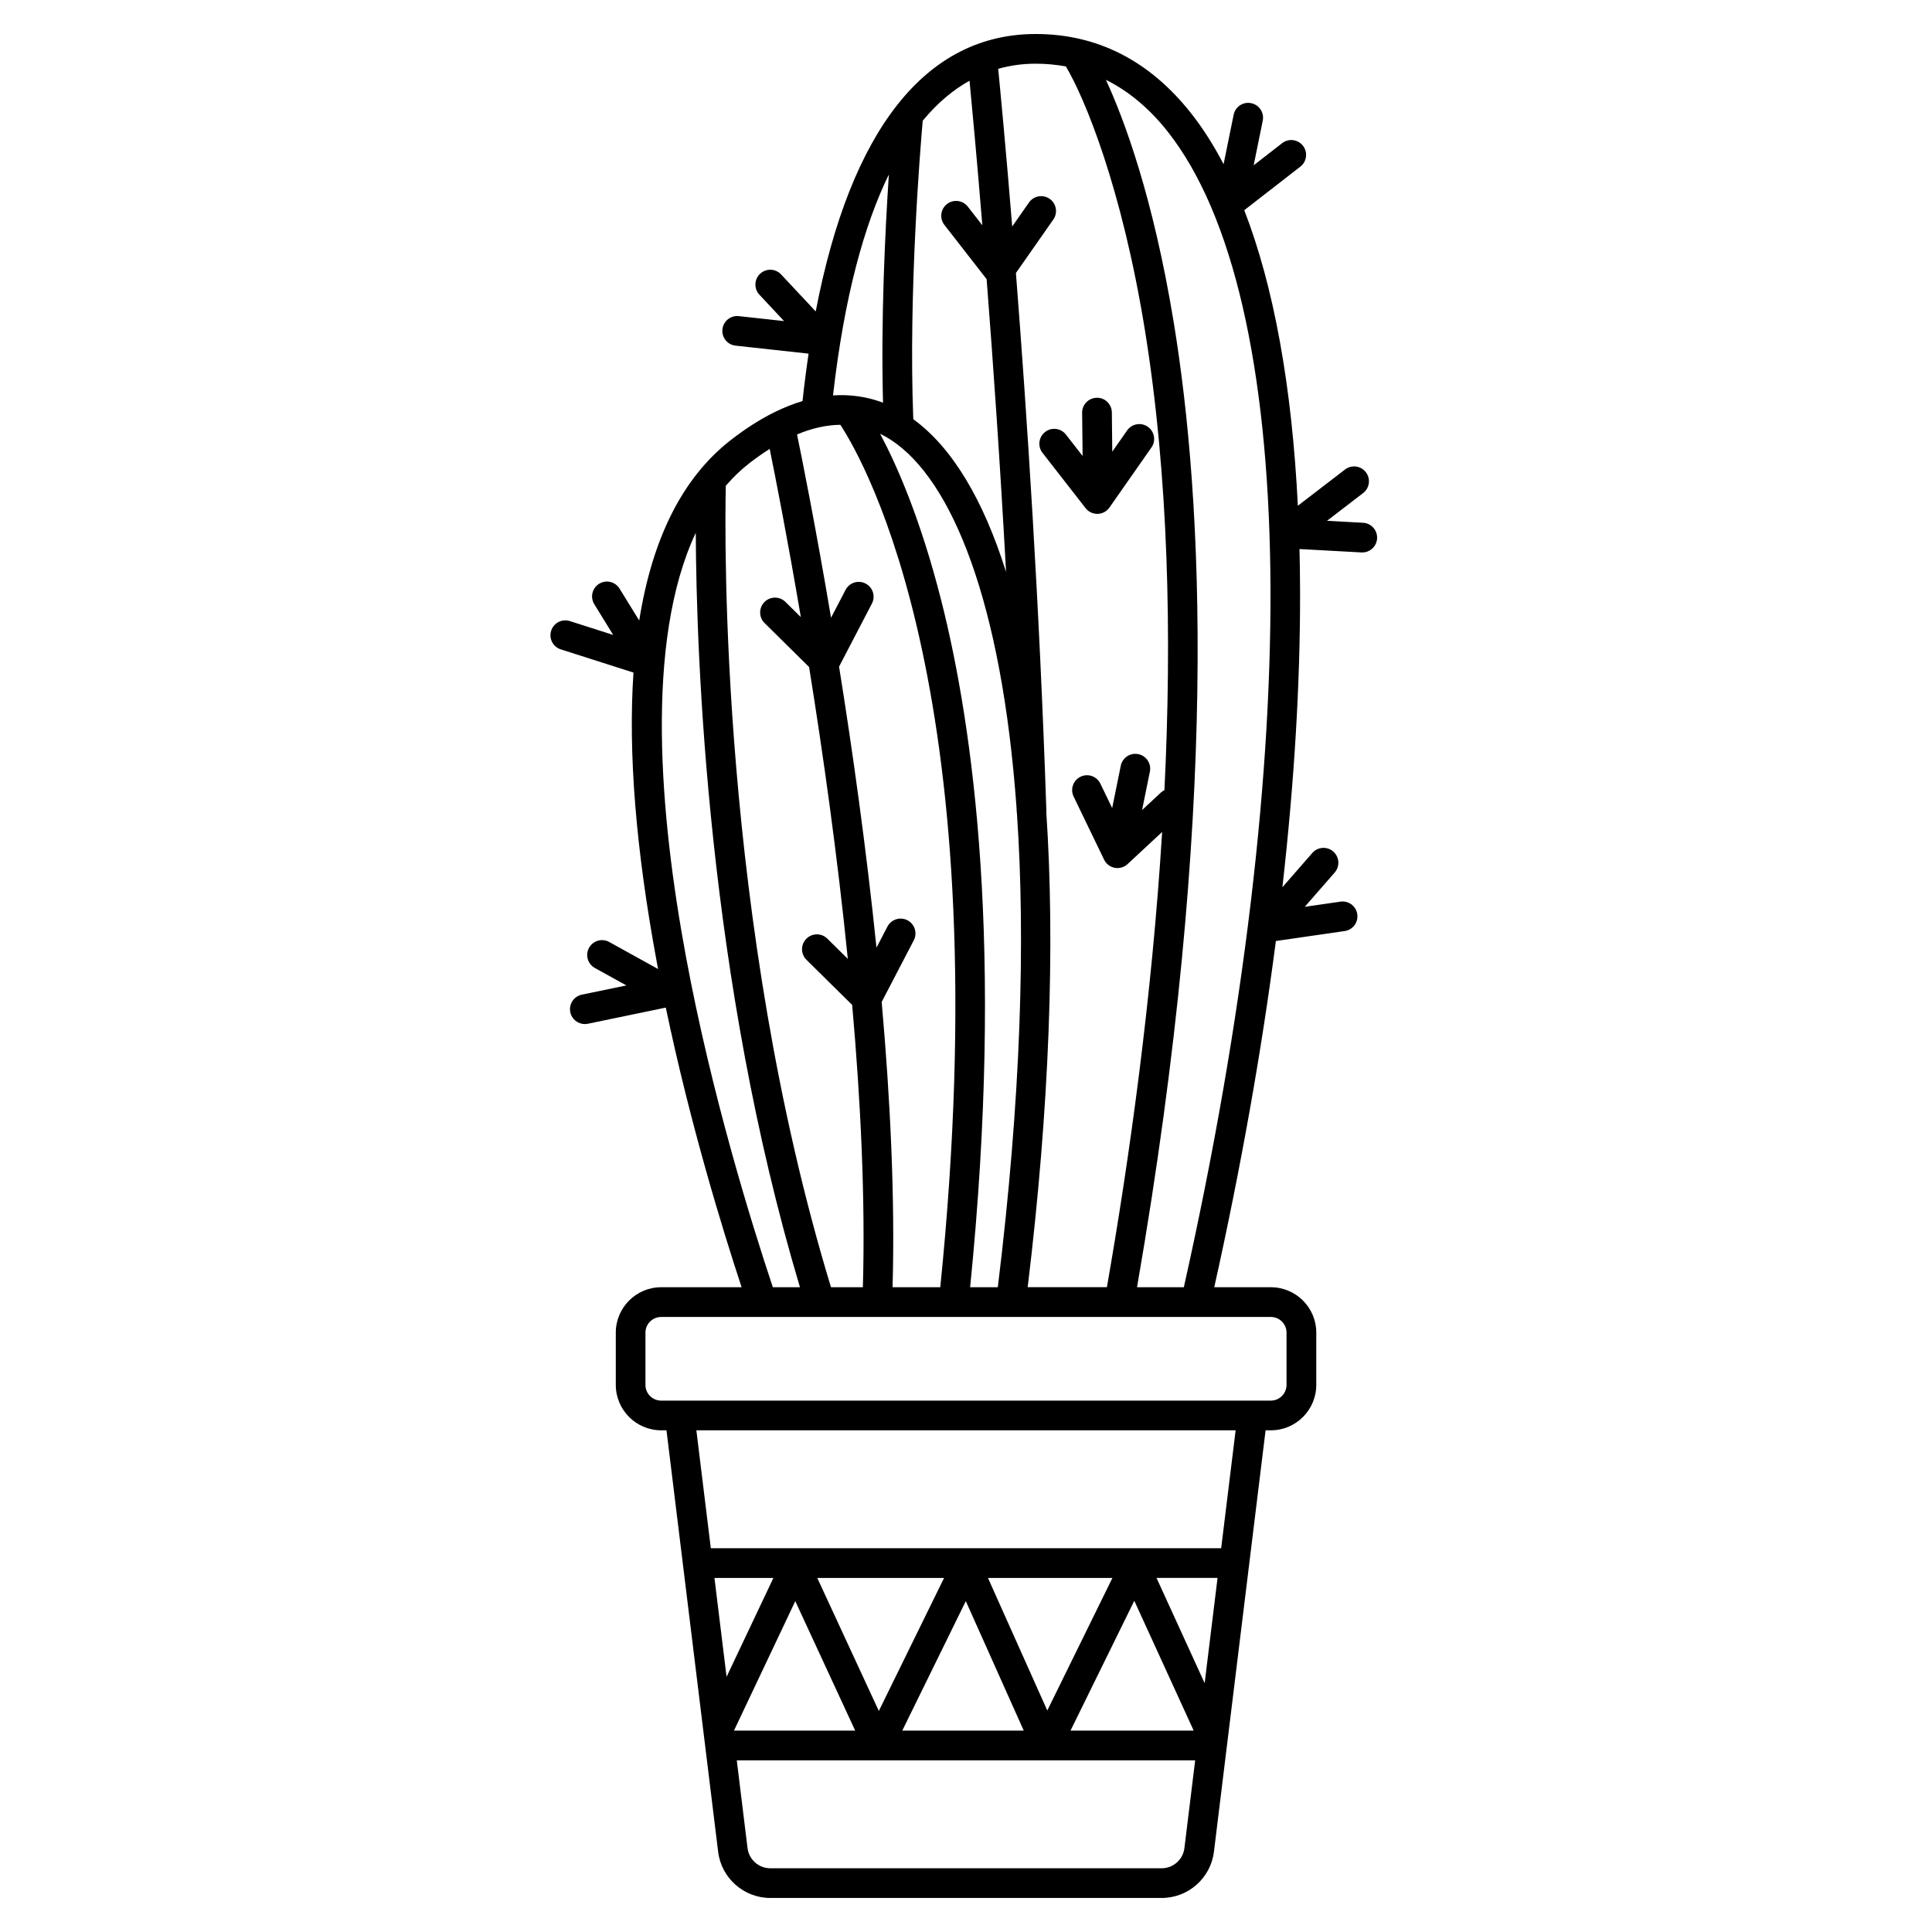 <?xml version="1.0" encoding="UTF-8"?>
<!-- Uploaded to: ICON Repo, www.svgrepo.com, Generator: ICON Repo Mixer Tools -->
<svg fill="#000000" width="800px" height="800px" version="1.1" viewBox="144 144 512 512" xmlns="http://www.w3.org/2000/svg">
 <g>
  <path d="m420.96 258.48c-1.715 1.336-2.023 3.809-0.688 5.523l11.414 14.656c0.746 0.961 1.895 1.52 3.106 1.52h0.102c1.25-0.031 2.406-0.656 3.125-1.68l11.133-15.922c1.246-1.781 0.812-4.234-0.969-5.481s-4.234-0.812-5.481 0.969l-3.938 5.629-0.113-10.387c-0.023-2.172-1.801-3.949-3.981-3.891-2.172 0.023-3.918 1.805-3.894 3.981l0.125 11.449-4.418-5.676c-1.336-1.719-3.809-2.027-5.523-0.691z"/>
  <path d="m505.22 282.54-9.543-0.523 9.57-7.352c1.723-1.324 2.047-3.797 0.723-5.519-1.324-1.727-3.793-2.047-5.519-0.723l-12.504 9.605c-1.574-31.715-6.375-58.125-14.203-78.32l14.867-11.551c1.715-1.332 2.027-3.805 0.695-5.523-1.336-1.715-3.809-2.027-5.523-0.691l-7.547 5.863 2.406-11.824c0.434-2.129-0.941-4.207-3.074-4.641-2.133-0.438-4.207 0.941-4.641 3.074l-2.664 13.102c-2.641-5.055-5.519-9.586-8.652-13.551-10.996-13.906-24.832-20.953-41.129-20.953h-0.012c-29.125 0.004-49.047 25.312-58.297 73.52l-9.172-9.801c-1.484-1.59-3.977-1.672-5.562-0.184-1.586 1.484-1.672 3.977-0.184 5.562l6.531 6.981-11.996-1.312c-2.164-0.242-4.106 1.324-4.34 3.484-0.238 2.16 1.324 4.106 3.484 4.34l19.348 2.117c-0.602 4.051-1.137 8.234-1.605 12.566-2.387 0.711-4.883 1.691-7.484 2.977-0.055 0.023-0.105 0.051-0.156 0.078-3.602 1.797-7.406 4.188-11.41 7.309-12.676 9.879-20.75 25.875-24.23 47.797l-5.207-8.453c-1.141-1.852-3.562-2.426-5.414-1.285-1.852 1.141-2.426 3.566-1.285 5.414l5.012 8.137-11.496-3.668c-2.07-0.66-4.285 0.48-4.945 2.555-0.66 2.07 0.48 4.285 2.555 4.945l19.258 6.148c-1.434 21.152 0.617 46.777 6.195 76.816 0.109 0.582 0.219 1.164 0.328 1.746l-12.949-7.164c-1.902-1.051-4.297-0.363-5.348 1.539-1.051 1.902-0.363 4.297 1.539 5.348l8.363 4.625-11.816 2.449c-2.129 0.441-3.496 2.523-3.055 4.652 0.387 1.859 2.023 3.137 3.852 3.137 0.266 0 0.535-0.027 0.801-0.082l20.656-4.281c6.418 30.629 14.871 58.273 20.09 74.105h-21.309c-6.633 0-12.031 5.398-12.031 12.031v13.855c0 6.633 5.398 12.031 12.031 12.031h1.402l13.688 111.68c0.844 6.984 6.797 12.254 13.836 12.254h103.71c7.039 0 12.992-5.269 13.848-12.254l13.688-111.68h1.402c6.633 0 12.031-5.398 12.031-12.031v-13.855c0-6.633-5.398-12.031-12.031-12.031h-15.004c7.043-31.664 12.527-62.465 16.328-91.75l18.242-2.641c2.152-0.312 3.644-2.309 3.332-4.461s-2.309-3.644-4.461-3.332l-9.457 1.371 7.934-9.094c1.43-1.637 1.258-4.125-0.379-5.555-1.641-1.43-4.125-1.262-5.555 0.379l-7.926 9.082c3.133-27.676 4.723-53.875 4.684-78.035-0.008-3.934-0.059-7.793-0.152-11.59l16.418 0.898c0.074 0.004 0.145 0.004 0.219 0.004 2.074 0 3.812-1.625 3.926-3.723 0.117-2.168-1.547-4.023-3.719-4.144zm-86.746-121.66h0.008c2.746 0 5.41 0.25 7.992 0.73 5.019 8.449 14.793 31.93 20.941 69.895 6.269 38.703 7.184 80.867 5.172 121.89-0.316 0.16-0.621 0.352-0.895 0.605l-5.031 4.676 2.07-10.18c0.434-2.129-0.941-4.207-3.074-4.641s-4.207 0.945-4.641 3.074l-2.281 11.219-3.129-6.477c-0.945-1.957-3.297-2.777-5.254-1.832-1.957 0.945-2.777 3.301-1.832 5.258l8.078 16.727c0.543 1.125 1.59 1.926 2.816 2.156 0.242 0.047 0.484 0.066 0.727 0.066 0.984 0 1.945-0.371 2.68-1.055l9.156-8.508c-2.723 43.957-8.605 86.094-14.637 120.64h-20.996c5.762-47.527 7.32-90.309 4.926-125.98 0.008-0.121 0.027-0.242 0.023-0.363-1.824-54.738-5.199-105.69-8.066-142.43l9.91-14.172c1.246-1.781 0.812-4.234-0.969-5.481s-4.238-0.812-5.481 0.969l-4.445 6.356c-1.703-20.836-3.109-35.617-3.715-41.785 3.394-0.961 6.738-1.355 9.945-1.355zm-29.941 15.109c3.981-4.82 8.172-8.242 12.402-10.598 0.676 7.008 1.922 20.348 3.394 38.312l-3.848-4.941c-1.336-1.715-3.809-2.023-5.523-0.688-1.715 1.336-2.023 3.809-0.688 5.523l11.199 14.383c1.688 21.703 3.543 48.27 5.148 77.598-6.004-19.105-14.242-32.965-24.586-40.484-1.309-33.43 1.871-71.969 2.5-79.105zm-8.48 84.555c16.281 10.547 29.453 43.211 33.352 97.695 0.008 0.27 0.02 0.535 0.027 0.801 0.004 0.164 0.039 0.32 0.062 0.477 2.305 33.66 1.082 75.562-5.066 125.61h-7.336c9.031-89.816 0.84-148.54-7.664-182.03-5.523-21.758-11.832-35.977-16.188-44.129 0.543 0.262 1.082 0.535 1.613 0.84 0.391 0.227 0.781 0.469 1.168 0.719 0.016 0.008 0.023 0.016 0.031 0.02zm-0.496-70.305c-0.996 15.07-2.141 38.473-1.547 60.484-2.566-0.969-5.453-1.672-8.637-1.914-0.141-0.02-0.281-0.023-0.422-0.031-1.348-0.086-2.742-0.086-4.195 0.012 3.023-26.438 8.32-45.281 14.801-58.551zm-12.852 66.344c6.555 9.996 42.297 72.688 26.48 228.54h-12.645c0.668-23.699-0.602-49.777-2.887-75.594l8.508-16.336c1.004-1.926 0.254-4.305-1.672-5.309-1.93-1.004-4.305-0.254-5.309 1.672l-2.906 5.578c-2.738-26.645-6.387-52.457-9.914-74.473l8.703-16.707c1.004-1.926 0.254-4.305-1.672-5.309-1.93-1.004-4.305-0.254-5.309 1.672l-3.848 7.391c-4.035-23.922-7.598-41.723-9.012-48.574 3.984-1.672 7.816-2.523 11.48-2.555zm-30.359 16.145c1.863-2.152 3.883-4.137 6.121-5.879 1.863-1.453 3.699-2.738 5.508-3.883 1.586 7.797 4.723 23.773 8.254 44.574l-4.078-4.027c-1.547-1.527-4.039-1.512-5.566 0.035-1.527 1.547-1.512 4.039 0.035 5.566l11.797 11.648c3.66 22.734 7.473 49.652 10.262 77.352l-5.43-5.363c-1.547-1.527-4.039-1.512-5.566 0.035-1.527 1.547-1.512 4.039 0.035 5.566l12.117 11.965c2.262 25.574 3.512 51.383 2.836 74.805h-8.453c-29.465-96.801-28.172-199.3-27.871-212.39zm-10.562 124.79c-6.926-37.348-10.961-83.453 2.602-112.32 0.148 32.926 3.137 118.13 27.609 199.93h-7.184c-5.656-16.934-16.238-50.996-23.027-87.609zm137.46 192.54-12.754-27.891h16.172zm-2.906 12.574h-32.645l16.906-34.41zm-38.797-5.328-15.719-35.133h32.98zm-6.238 5.328h-32.195l16.84-34.324zm-38.406-5.211-16.312-35.25h33.605zm-6.262 5.211h-32.148c0.031-0.062 0.078-0.113 0.105-0.176l16.164-34.137zm-34.086-14.258-3.211-26.203h15.621zm115.3 50.738h-103.71c-3.066 0-5.66-2.297-6.035-5.34l-2.852-23.27h121.48l-2.852 23.27c-0.371 3.047-2.965 5.34-6.031 5.34zm15.773-84.816h-135.25l-3.828-31.246h142.91zm17.32-57.133v13.855c0 2.293-1.863 4.156-4.156 4.156l-161.58 0.004c-2.293 0-4.156-1.863-4.156-4.156v-13.855c0-2.293 1.863-4.156 4.156-4.156h161.58c2.293-0.004 4.156 1.859 4.156 4.152zm-27.215-12.031h-12.402c21.949-126.51 17.418-208.88 9.711-255.78-5.426-33.016-13.027-53.492-17.957-64.195 6.035 3 11.5 7.562 16.348 13.691 34.84 44.059 36.316 163.36 4.301 306.28z"/>
 </g>
</svg>